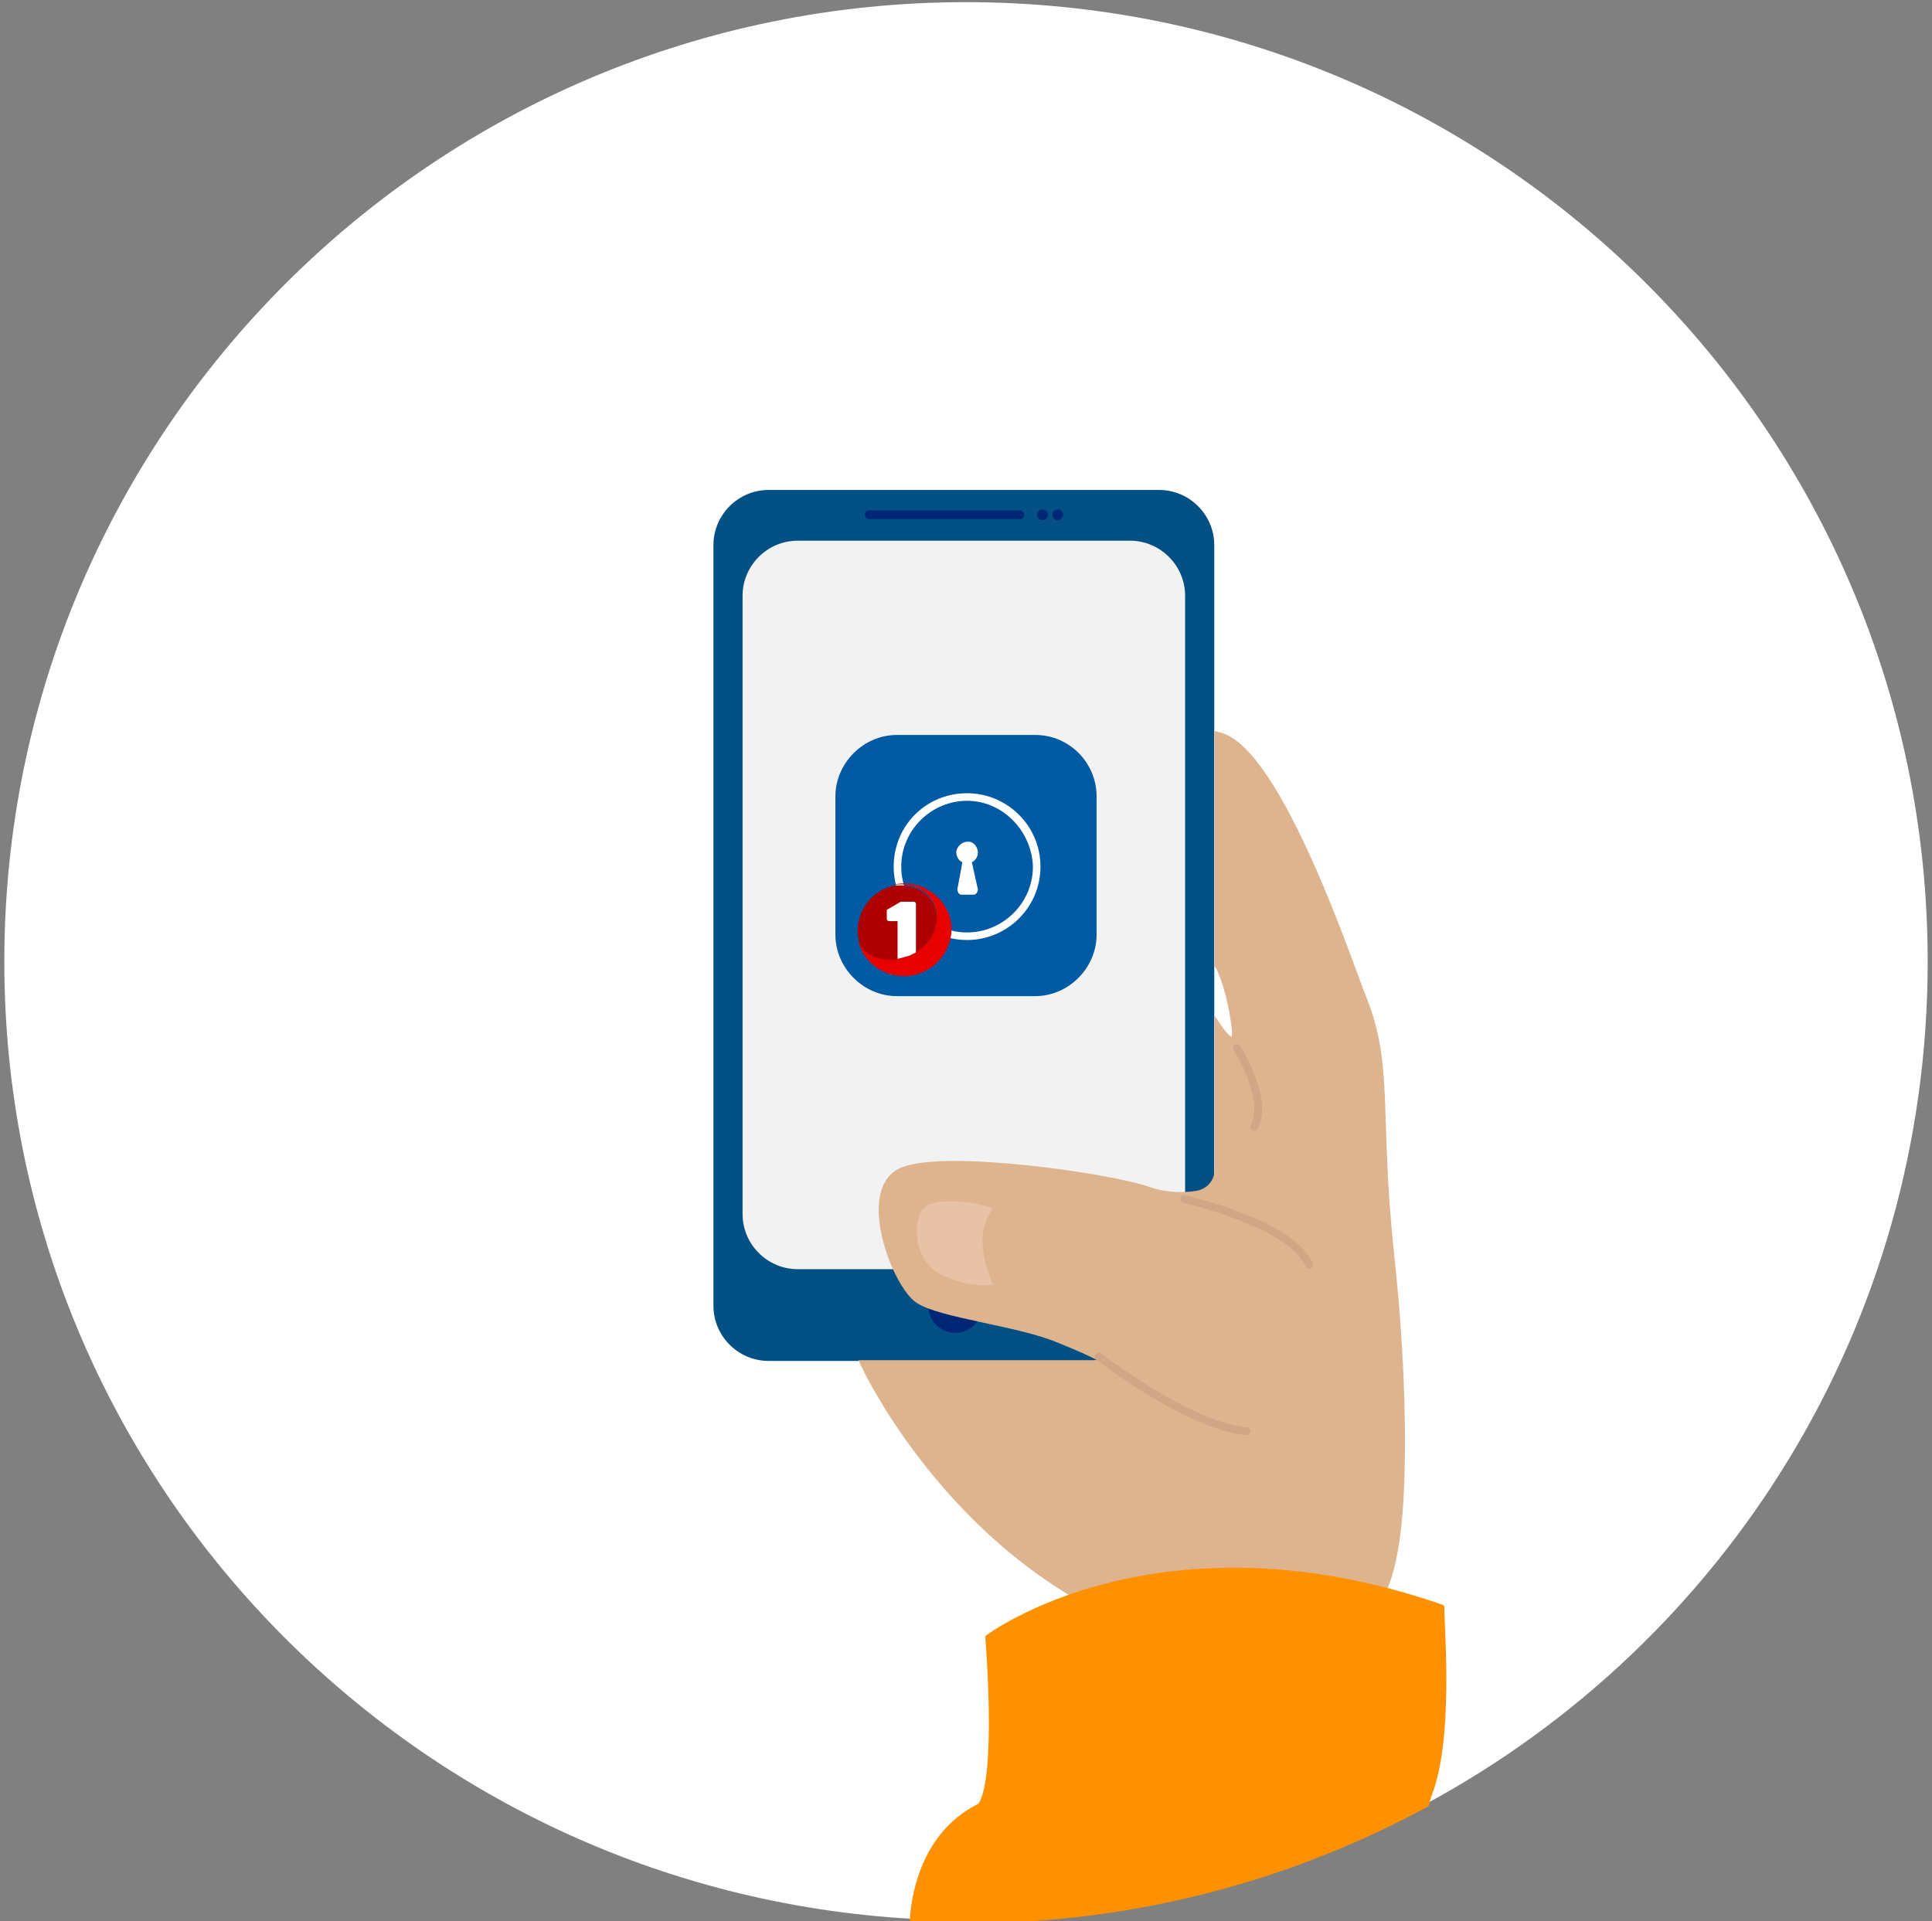 <?xml version="1.0" encoding="utf-8"?>
<!-- Generator: Adobe Illustrator 23.0.4, SVG Export Plug-In . SVG Version: 6.00 Build 0)  -->
<svg version="1.1" id="Layer_1" xmlns="http://www.w3.org/2000/svg" xmlns:xlink="http://www.w3.org/1999/xlink" x="0px" y="0px"
	 viewBox="0 0 179 178" style="enable-background:new 0 0 179 178;" xml:space="preserve">
<rect x="0" y="0" width="179" height="178" fill="#808080" stroke="none"/>
<style type="text/css">
	.st0{fill:#FFFFFF;}
	.st1{fill:#035084;}
	.st2{fill:#F2F2F2;}
	.st3{fill:none;stroke:#D1A686;stroke-width:0.727;stroke-linecap:round;stroke-linejoin:round;stroke-miterlimit:10;}
	.st4{fill:#002776;}
	.st5{fill:#DEB48F;stroke:#DEB48F;stroke-width:0.727;stroke-miterlimit:10;}
	.st6{fill:#E8C2A6;}
	.st7{fill:#FF9100;stroke:#FF9100;stroke-width:0.427;stroke-linecap:round;stroke-linejoin:round;stroke-miterlimit:10;}
	.st8{fill-rule:evenodd;clip-rule:evenodd;fill:#005AA4;}
	.st9{fill-rule:evenodd;clip-rule:evenodd;fill:#FFFFFF;}
	.st10{fill-rule:evenodd;clip-rule:evenodd;fill:#E60000;}
	.st11{fill-rule:evenodd;clip-rule:evenodd;fill:#AF0000;}
</style>
<g>
	<path class="st0" d="M178.6,89.1c0-49.1-39.9-88.9-89.1-88.9S0.4,40,0.4,89.1c0,47.4,37.3,86.1,84.2,88.7c0.2-3,1.4-8.2,6.3-10.6
		c1.9-2.5,0.7-15.6,0.7-15.6s15.8-11.8,42.1-2.8c0,2.1,0.6,13-1.6,18.2c0,0,0,0,0.1,0.1C159.9,152.1,178.6,122.8,178.6,89.1z"/>
	<path class="st1" d="M107.4,126.1H71.2c-2.8,0-5.1-2.3-5.1-5.1V50.5c0-2.8,2.3-5.1,5.1-5.1h36.2c2.8,0,5.1,2.3,5.1,5.1V121
		C112.5,123.8,110.2,126.1,107.4,126.1z"/>
	<path class="st2" d="M104.7,117.6H73.9c-2.8,0-5.1-2.3-5.1-5.1V55.2c0-2.8,2.3-5.1,5.1-5.1h30.8c2.8,0,5.1,2.3,5.1,5.1v57.4
		C109.8,115.3,107.5,117.6,104.7,117.6z"/>
	<path class="st3" d="M106.4,128.8c0,0-1.1,11.1,5.7,14.6"/>
	<path class="st3" d="M101.5,126.4c0,0-9,1.8-10.6,5.7"/>
	<circle class="st4" cx="88.5" cy="121" r="2.5"/>
	<g>
		<path class="st5" d="M112.9,108.4c0,1.1-0.8,2.1-2,2.3c-1.2,0.2-2.9,0.2-4.6-0.4c-3.4-1.2-18.5-3.4-22.6-1.8S83,119,85.1,120.4
			s9.4,2.1,13.1,3.7c3.8,1.5,4.8,2.3,4.8,2.3H80.1c0,0,6.8,14.7,21.3,22.3c8.1,4.3,16.7-1.1,21.3,1.1c5.1,2.4,6.4-4.7,6.8-8.7
			c0.6-6.1,0.3-15.8-0.7-24.9c-1.4-13.2,0-17.4-2.6-23.8c-1.1-2.7-7.8-22.9-13.3-24.2v21.2c0,0,0.9,1.4,1.5,5.2
			c0.6,3.8-1.5,0.7-1.5,0.7V108.4z"/>
		<path class="st6" d="M91.9,112.1c0.3-0.4-4.4-1.3-6-0.4c-1.5,0.9-1.4,5.3,1.5,6.5c2.9,1.3,4.6,0.8,4.6,0.8S89.9,114.8,91.9,112.1z
			"/>
		<path class="st3" d="M109.7,111.1c0,0,9.9,2.2,11.6,6.1"/>
		<path class="st3" d="M101.8,125.7c0,0,8.4,6.5,13.7,6.9"/>
		<path class="st3" d="M114.6,97.1c0,0,3,4.7,1.6,7.3"/>
	</g>
	<path class="st4" d="M94.5,48.1h-14c-0.2,0-0.4-0.2-0.4-0.4l0,0c0-0.2,0.2-0.4,0.4-0.4h14c0.2,0,0.4,0.2,0.4,0.4l0,0
		C94.9,47.9,94.8,48.1,94.5,48.1z"/>
	<circle class="st4" cx="96.6" cy="47.7" r="0.5"/>
	<circle class="st4" cx="98" cy="47.7" r="0.5"/>
	<path class="st7" d="M133.6,148.9c-26.3-9.1-42.1,2.8-42.1,2.8s1.1,13.1-0.7,15.6c-4.9,2.4-6.1,7.6-6.3,10.6c1.6,0.1,3.3,0.1,5,0.1
		c15.5,0,30-3.9,42.7-10.8c0-0.1,0.2-0.8,0.2-0.8C134.5,161.2,133.6,150.9,133.6,148.9z"/>
</g>
<g id="IkonOTP_1_">
	<path id="Fill-2159_1_" class="st8" d="M95.9,68.1H83.1c-3.1,0-5.7,2.6-5.7,5.7v12.8c0,3.1,2.6,5.7,5.7,5.7h12.8
		c3.1,0,5.7-2.6,5.7-5.7V73.8C101.6,70.7,99.1,68.1,95.9,68.1"/>
	<g id="Nõkkelhull-ikon-neg_1_" transform="translate(40, 40)">
		<path id="Fill-1_1_" class="st9" d="M49.6,34.2c-3.3,0-6.1,2.7-6.1,6.1c0,3.3,2.7,6.1,6.1,6.1c3.3,0,6.1-2.7,6.1-6.1
			C55.6,37,52.9,34.2,49.6,34.2 M49.6,47.1c-3.7,0-6.8-3-6.8-6.8s3-6.8,6.8-6.8c3.7,0,6.8,3,6.8,6.8S53.3,47.1,49.6,47.1"/>
		<path id="Fill-3_1_" class="st9" d="M50.6,39c0,0.6-0.5,1-1,1c-0.6,0-1-0.5-1-1s0.5-1,1-1C50.1,37.9,50.6,38.4,50.6,39"/>
		<path id="Fill-5_1_" class="st9" d="M50,39.7h-0.8l-0.5,2.7c0,0.2,0.1,0.5,0.4,0.5h1.1c0.2,0,0.4-0.2,0.4-0.5L50,39.7z"/>
	</g>
	<g transform="translate(14.062, 101.25)">
		<path id="Fill-1968_1_" class="st10" d="M69.7-19.4c-0.5,0-0.9,0.1-1.3,0.2c1.8-0.4,3.5,0.3,4.1,1.8c0.7,1.7-0.3,3.8-2.3,4.6
			c-1.8,0.8-3.8,0.3-4.7-1.1c0.5,1.8,2.2,3.1,4.2,3.1c2.4,0,4.4-2,4.4-4.4C74.1-17.4,72.1-19.4,69.7-19.4"/>
		<path id="Fill-1970_1_" class="st11" d="M70.2-12.7c2-0.8,3-2.9,2.3-4.6c-0.6-1.5-2.4-2.2-4.1-1.8c-1.8,0.6-3,2.2-3,4.2
			c0,0.4,0.1,0.8,0.2,1.2C66.4-12.4,68.4-11.9,70.2-12.7"/>
		<path id="Fill-1972_1_" class="st9" d="M70.8-13v-4.5c0-0.1-0.1-0.2-0.2-0.2h-1c-0.1,0-0.1,0-0.2,0L68.2-17
			c-0.1,0-0.1,0.1-0.1,0.2v0.7c0,0.1,0.1,0.2,0.2,0.2h0.8v3.5c0.4-0.1,0.8-0.2,1.1-0.3C70.4-12.8,70.6-12.9,70.8-13"/>
	</g>
</g>
</svg>

